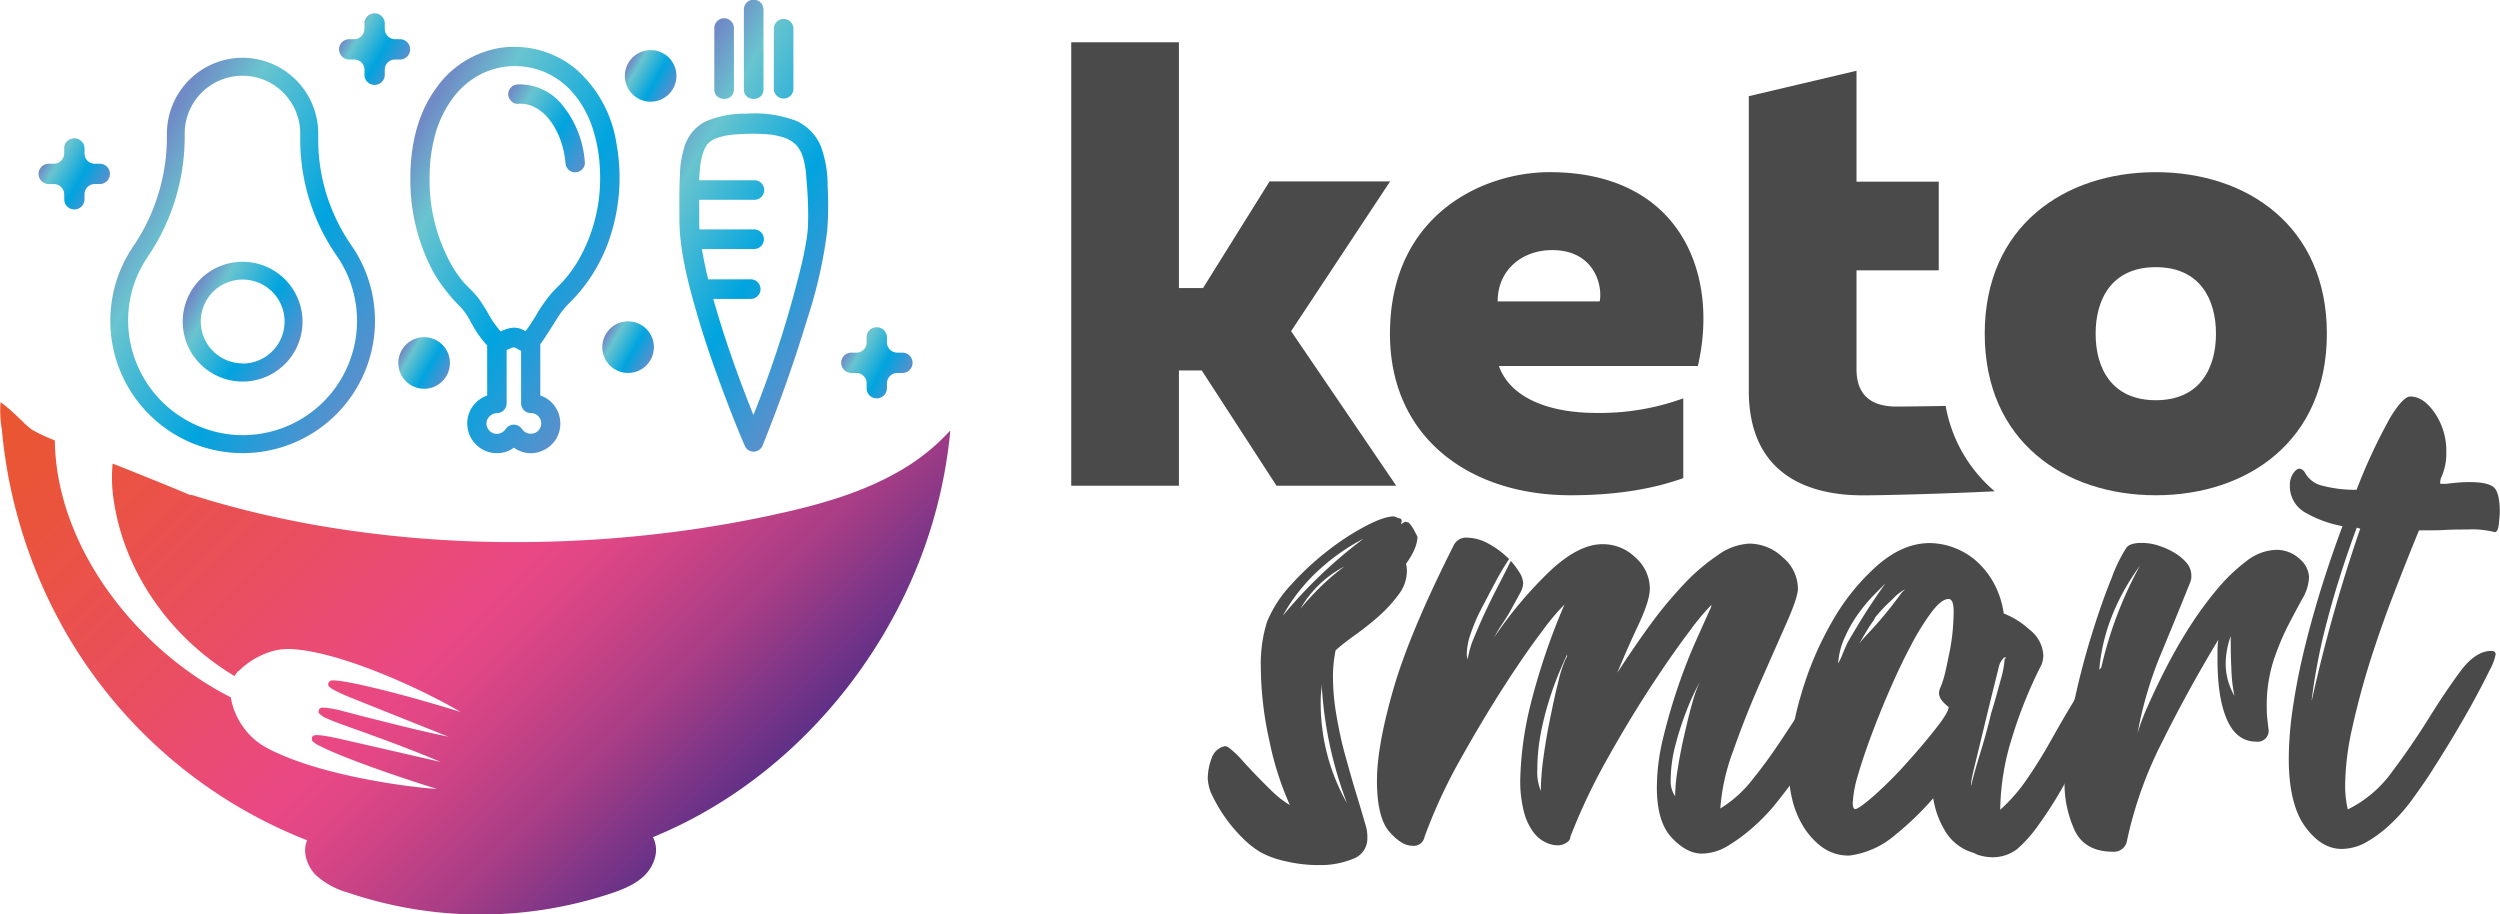 <svg xmlns="http://www.w3.org/2000/svg" xmlns:xlink="http://www.w3.org/1999/xlink" viewBox="0 0 492.12 180.01"><defs><linearGradient id="a" x1="95.9" y1="77.16" x2="44.46" y2="47.46" gradientUnits="userSpaceOnUse"><stop offset="0.02" stop-color="#5591cd"></stop><stop offset="0.38" stop-color="#00a4df"></stop><stop offset="0.8" stop-color="#69c4cf"></stop><stop offset="0.98" stop-color="#708bc6"></stop></linearGradient><linearGradient id="b" x1="78.33" y1="79.2" x2="57.93" y2="67.41" xlink:href="#a"></linearGradient><linearGradient id="c" x1="143.91" y1="72.05" x2="96.14" y2="44.47" xlink:href="#a"></linearGradient><linearGradient id="d" x1="137.1" y1="39.77" x2="119.5" y2="29.61" xlink:href="#a"></linearGradient><linearGradient id="e" x1="188.76" y1="65.96" x2="145.84" y2="41.18" xlink:href="#a"></linearGradient><linearGradient id="f" x1="99.59" y1="22.98" x2="88.41" y2="16.52" xlink:href="#a"></linearGradient><linearGradient id="g" x1="198.5" y1="84.68" x2="187.31" y2="78.22" xlink:href="#a"></linearGradient><linearGradient id="h" x1="40.51" y1="47.49" x2="29.32" y2="41.03" xlink:href="#a"></linearGradient><linearGradient id="i" x1="132.48" y1="17.48" x2="123.69" y2="12.4" xlink:href="#a"></linearGradient><linearGradient id="j" x1="87.89" y1="73.99" x2="79.1" y2="68.92" xlink:href="#a"></linearGradient><linearGradient id="k" x1="128.04" y1="70.88" x2="119.25" y2="65.8" xlink:href="#a"></linearGradient><linearGradient id="l" x1="56.55" y1="53.09" x2="168.5" y2="165.04" gradientUnits="userSpaceOnUse"><stop offset="0" stop-color="#ea562f"></stop><stop offset="0.14" stop-color="#ea543d"></stop><stop offset="0.39" stop-color="#e94e62"></stop><stop offset="0.6" stop-color="#e94885"></stop><stop offset="0.65" stop-color="#e14785"></stop><stop offset="0.73" stop-color="#cb4385"></stop><stop offset="0.84" stop-color="#a73d86"></stop><stop offset="0.95" stop-color="#763487"></stop><stop offset="1" stop-color="#5f3087"></stop></linearGradient></defs><title>wide_logo</title><path d="M68.13,21.36a14.93,14.93,0,0,0-14.91,14.9v.88a38.44,38.44,0,0,1-6.73,21.49,26.05,26.05,0,1,0,43.14-.2A36.55,36.55,0,0,1,83,37.75V36.26A14.93,14.93,0,0,0,68.13,21.36ZM86.71,60.43A22.51,22.51,0,0,1,68.14,95.65h-.56a22.68,22.68,0,0,1-22-22.24,22.29,22.29,0,0,1,3.81-12.8,42.06,42.06,0,0,0,7.33-23.46v-.88a11.37,11.37,0,0,1,22.74,0v1.49A40.12,40.12,0,0,0,86.71,60.43Z" transform="translate(-20.36 -9.99)" style="fill:url(#a)"></path><path d="M68.13,61.52A11.79,11.79,0,1,0,79.91,73.31,11.8,11.8,0,0,0,68.13,61.52Zm0,20a8.25,8.25,0,1,1,8.25-8.24A8.26,8.26,0,0,1,68.13,81.55Z" transform="translate(-20.36 -9.99)" style="fill:url(#b)"></path><path d="M141.68,38.08a24.26,24.26,0,0,0-8.15-14.66,19,19,0,0,0-14.73-4A19.16,19.16,0,0,0,106,27.65c-4,5.58-4.85,12.46-4.86,17.24a38.31,38.31,0,0,0,4.65,18.89,33.5,33.5,0,0,0,5.33,6.75A13,13,0,0,1,113,73.34l.42.73A20.72,20.72,0,0,0,116.26,78v9.83a6.16,6.16,0,0,0-3,2.36,5.86,5.86,0,0,0,4.54,9l.52,0a5.51,5.51,0,0,0,3.21-1.08A5.78,5.78,0,0,0,125,99.21a6,6,0,0,0,4.94-3h0a5.94,5.94,0,0,0-.09-5.83,5.66,5.66,0,0,0-3.13-2.54V77.72l.58-.78c.67-1,1.29-2,1.88-2.91.27-.44.54-.88.82-1.31a16.5,16.5,0,0,1,2.52-3.17,30.91,30.91,0,0,0,3-3.43,32.8,32.8,0,0,0,4.42-8A37.5,37.5,0,0,0,141.68,38.08ZM123.15,94.5a2,2,0,0,0-1.64-.92h0a2,2,0,0,0-1.65.92,2.12,2.12,0,0,1-1.85.89,2,2,0,0,1-1.64-1.09,1.86,1.86,0,0,1,0-1.88,2.18,2.18,0,0,1,1.82-1.11,1.93,1.93,0,0,0,1.9-1.91V78.91l.26-.13.54-.25c.06,0,.22-.09.51-.18l.11.11.11-.09.18.07.44.24.39.22.31.15V89.4a1.93,1.93,0,0,0,1.9,1.91,2.19,2.19,0,0,1,1,.25,1.78,1.78,0,0,1,.38.26,1.63,1.63,0,0,1,.31.34,2.08,2.08,0,0,1,.2,2,2,2,0,0,1-1.57,1.18h0A2.06,2.06,0,0,1,123.15,94.5Zm.59-19.35a4.27,4.27,0,0,0-2.44-.66,7.41,7.41,0,0,0-2.22.67l-.16.08a19.94,19.94,0,0,1-2.57-3.72,30.14,30.14,0,0,0-1.95-3,18.51,18.51,0,0,0-1.58-1.72c-.42-.41-.85-.85-1.24-1.29a24.14,24.14,0,0,1-2.24-3.18,34,34,0,0,1-4.41-17.44,31.5,31.5,0,0,1,1.33-9.22A21.76,21.76,0,0,1,109.73,29,15.81,15.81,0,0,1,115,24.6,15.13,15.13,0,0,1,121.28,23h.5a14,14,0,0,1,2.8.27c.51.1,1,.23,1.61.4a13.25,13.25,0,0,1,1.47.55,15.17,15.17,0,0,1,5.44,4,17.43,17.43,0,0,1,2.07,2.9,21,21,0,0,1,1.65,3.52,29.48,29.48,0,0,1,1.64,8.95,32.33,32.33,0,0,1-4.33,17.78,26,26,0,0,1-2.35,3.32c-.5.6-1.06,1.18-1.61,1.73s-.85.86-1.26,1.31a30.08,30.08,0,0,0-3.06,4.39c-.62,1-1.26,2.07-2,3Z" transform="translate(-20.36 -9.99)" style="fill:url(#c)"></path><path d="M128.42,33.44a11.63,11.63,0,0,1,1.11,1.62,14.5,14.5,0,0,1,1,2.06,17.8,17.8,0,0,1,1.14,4.93,1.93,1.93,0,0,0,1.91,1.87,2,2,0,0,0,1.45-.66,1.72,1.72,0,0,0,.46-1.3,20.06,20.06,0,0,0-4.32-11.15,10.77,10.77,0,0,0-8.89-4.2,1.94,1.94,0,0,0-1.88,1.91,2.07,2.07,0,0,0,.65,1.44,1.71,1.71,0,0,0,1.3.47,6,6,0,0,1,3.13.6A8.49,8.49,0,0,1,128.42,33.44Z" transform="translate(-20.36 -9.99)" style="fill:url(#d)"></path><path d="M183.28,46.75A22.47,22.47,0,0,0,182,38.94a9.42,9.42,0,0,0-5-5.2,23.37,23.37,0,0,0-9.78-1.37,19.56,19.56,0,0,0-8,1.54,8.3,8.3,0,0,0-4.08,4.81,20.54,20.54,0,0,0-.95,6c-.14,2.76-.09,5.52-.09,8.29,0,6.16,1.62,12.34,3.31,18.23,1.75,6.08,3.86,12.07,6.13,18,1.11,2.91,2.26,5.81,3.5,8.66a1.88,1.88,0,0,0,1.66,1,2,2,0,0,0,1.86-1.42c3.27-8.13,6.2-16.42,8.74-24.8A92,92,0,0,0,183.2,55.4,67.47,67.47,0,0,0,183.28,46.75Zm-3.86,7.59c0,.54-.08,1.07-.14,1.61,0,.09-.06.49-.08.63,0,.3-.09.61-.14.91-.21,1.35-.49,2.69-.78,4a215.83,215.83,0,0,1-9.61,30.2c-.49-1.23-1-2.46-1.45-3.7-2.28-5.92-4.37-11.92-6.12-18-.12-.38-.23-.77-.33-1.16h7.37a1.93,1.93,0,0,0,0-3.86h-8.38c-.33-1.38-.64-2.76-.91-4.16-.12-.61-.22-1.21-.32-1.81h10.41a1.93,1.93,0,0,0,0-3.85H158.05C158,54.43,158,53.71,158,53c0-1.23,0-2.45,0-3.68h11a1.93,1.93,0,0,0,0-3.85H158c0-.74.08-1.47.14-2.2,0-.3.05-.59.09-.89v0h0c0-.14.05-.27.07-.41a12.92,12.92,0,0,1,.37-1.61c.06-.22.14-.44.22-.66a.25.25,0,0,1,0-.07l.09-.18a6,6,0,0,1,.3-.56c.06-.09.11-.18.17-.26l0-.06a4.91,4.91,0,0,1,.64-.65l.42-.3c.22-.13.45-.25.69-.37l.08,0,.23-.09c.23-.09.48-.16.72-.23a13.85,13.85,0,0,1,1.81-.38l.09,0h0l.49-.06,1-.08c.84-.06,1.68-.08,2.53-.09s1.74,0,2.61.07c.4,0,.79.06,1.19.1l.13,0h.09c.24,0,.47.08.7.12a14.64,14.64,0,0,1,1.87.48l.42.15,0,0h0a7.27,7.27,0,0,1,.83.43l.48.31c-.06,0,.34.29.43.37s.34.35.49.53c0,0,0,0,0,0l.24.36a6.67,6.67,0,0,1,.37.64c.06.11.11.22.16.33a12.49,12.49,0,0,1,.51,1.68c.07.27.12.56.17.84,0,.11.1.65.11.68.08.65.13,1.31.17,2A74.91,74.91,0,0,1,179.42,54.34ZM170.65,27.6V11.86a1.93,1.93,0,0,0-3.86,0V27.6C166.79,30.08,170.65,30.08,170.65,27.6Zm5.89,0V15.51a1.93,1.93,0,0,0-3.85,0V27.6A1.93,1.93,0,0,0,176.54,27.6Zm-11.71,0V15.51a1.93,1.93,0,0,0-3.86,0V27.6C161,30.08,164.83,30.08,164.83,27.6Z" transform="translate(-20.36 -9.99)" style="fill:url(#e)"></path><path d="M99.1,17.71h-1a2.05,2.05,0,0,1-2-2.05v-1a2,2,0,0,0-2-2.05h0a2,2,0,0,0-2,2.05v1a2.05,2.05,0,0,1-2,2.05h-1a2,2,0,0,0-2,2h0a2,2,0,0,0,2,2h1a2,2,0,0,1,2,2v1a2,2,0,0,0,2,2h0a2,2,0,0,0,2-2v-1a2,2,0,0,1,2-2h1a2,2,0,0,0,2-2h0A2,2,0,0,0,99.1,17.71Z" transform="translate(-20.36 -9.99)" style="fill:url(#f)"></path><path d="M198,79.41h-1a2.05,2.05,0,0,1-2.05-2v-1a2,2,0,0,0-2-2h0a2,2,0,0,0-2,2v1a2,2,0,0,1-2,2h-1a2,2,0,0,0-2,2h0a2,2,0,0,0,2,2h1a2,2,0,0,1,2,2v1a2,2,0,0,0,2,2h0a2,2,0,0,0,2-2v-1a2.05,2.05,0,0,1,2.05-2h1a2,2,0,0,0,2-2h0A2,2,0,0,0,198,79.41Z" transform="translate(-20.36 -9.99)" style="fill:url(#g)"></path><path d="M40,42.22H39a2,2,0,0,1-2-2v-1a2,2,0,0,0-2-2h0a2,2,0,0,0-2,2v1a2.05,2.05,0,0,1-2.05,2h-1a2,2,0,0,0-2,2h0a2,2,0,0,0,2,2h1a2.05,2.05,0,0,1,2.05,2v1a2,2,0,0,0,2,2h0a2,2,0,0,0,2-2v-1a2,2,0,0,1,2-2h1a2,2,0,0,0,2-2h0A2,2,0,0,0,40,42.22Z" transform="translate(-20.36 -9.99)" style="fill:url(#h)"></path><circle cx="128.08" cy="14.94" r="5.08" style="fill:url(#i)"></circle><circle cx="83.49" cy="71.45" r="5.08" style="fill:url(#j)"></circle><circle cx="123.64" cy="68.34" r="5.08" style="fill:url(#k)"></circle><path d="M206.06,96.14q-.69.7-1.41,1.35a41.62,41.62,0,0,1-6.5,4.8c-6.94,4.18-15,6.65-23,8.47l-3.41.76c-2.28.48-4.59.94-6.93,1.36s-4.69.81-7.07,1.17a244.51,244.51,0,0,1-36.83,2.65,226.58,226.58,0,0,1-37.57-3.2c-1.24-.22-2.48-.44-3.71-.68-2.46-.47-4.92-1-7.35-1.54Q65,109.59,57.9,107.35v.15c0-.07-8.27-3.44-15.37-6.26a29.27,29.27,0,0,0,.16,6.83c2,14.57,11.33,27.52,23.83,35l0,0h0c.11-.17.21-.33.33-.49a5.37,5.37,0,0,1,.35-.45l.1,0a15.49,15.49,0,0,1,7.1-4.07,12,12,0,0,1,3.33-.3c9.84.5,26.28,8.19,33.27,12.37-2.5-.78-5.17-1.57-7.81-2.32-7.59-2.14-15-3.9-17.25-3.88l-.27,0a.8.8,0,0,0-.53.29,1,1,0,0,0-.1.17.74.74,0,0,0-.08.35.52.52,0,0,0,.11.32c.33.41,1.43,1.09,4.64,2.38L108.6,155c-7.09-1.47-12.69-3-16.82-4-1.46-.39-2.74-.73-3.83-1a18.85,18.85,0,0,0-4-.72,1,1,0,0,0-.68.21.45.45,0,0,0-.11.35.41.41,0,0,0,0,.55,4.54,4.54,0,0,0,1.75,1.11c1.25.56,3.12,1.23,5.56,2.1,4.06,1.46,9.69,3.46,16.65,6.38l-19.83-4.55c-1.06-.23-1.91-.4-2.59-.52a13.23,13.23,0,0,0-2-.22,2.23,2.23,0,0,0-.55.07.48.48,0,0,0-.27.2.74.74,0,0,0-.14.34,1.21,1.21,0,0,0,0,.19.76.76,0,0,0,.28.54,6.76,6.76,0,0,0,1.2.75c.14.07.28.15.44.22,4,2,13.56,5.43,21.78,8l.94.29c-2.54-.16-6-.56-9.89-1.19-7-1.14-15.08-3-21-5.64-.33-.14-.65-.29-1-.44-.63-.29-1.23-.6-1.79-.91l-.81-.48a14.08,14.08,0,0,1-6.11-9.42l-.09,0v0h0v0c-18.2-9.28-34.25-29.3-34.54-50.53a33.46,33.46,0,0,1-4.47-2.09c-.25-.19-.51-.39-.75-.59l-.26-.22-.49-.43L24.86,93l-.46-.43-.31-.29-.61-.59-.39-.36L22.73,91l-.42-.38L22,90.36l-.6-.49c-.3-.25-.61-.48-.93-.7a21,21,0,0,0,.26,5.36q.24,2.73.64,5.45a95.36,95.36,0,0,0,2.2,10.73,98,98,0,0,0,7.88,20.38A94.61,94.61,0,0,0,80.82,175.4c-1,2.28,0,5.06,1.68,6.82a15.77,15.77,0,0,0,6.41,3.5,81.36,81.36,0,0,0,51.74.13l.82-.28h0l.52-.2.37-.13.45-.19c.14-.06.29-.11.43-.18l.41-.18.45-.22.39-.19.45-.25.36-.21.45-.3.32-.21.48-.38.25-.2a8.2,8.2,0,0,0,.67-.65,7.62,7.62,0,0,0,1.74-3,5.57,5.57,0,0,0-.32-4.3c21.92-8.95,39.88-26.94,50-48.65a94.73,94.73,0,0,0,8.54-31.4C207,95.2,206.52,95.68,206.06,96.14Z" transform="translate(-20.36 -9.99)" style="fill:url(#l)"></path><path d="M256.92,82.91h-4.49v22.7h-21.2V18.31h21.2V66.7h4.74l13.1-21H294L274.51,75.18l20.7,30.43H271.64Z" transform="translate(-20.36 -9.99)" style="fill:#4a4a4a"></path><path d="M325.39,43.88c25.69,0,33.43,19.95,29.19,38.16H315.42c2.37,6.61,10.47,9.23,19.08,9.23a47.85,47.85,0,0,0,17.21-2.87v15.71c-5.62,2-12.72,3.37-22.2,3.37-19.71,0-35.54-11.23-35.54-31.8C294,52.23,312.3,43.88,325.39,43.88Zm.5,15.34c-5.86,0-10.72,3.86-10.72,10.1h20.08C335.87,66.45,334.37,59.22,325.89,59.22Z" transform="translate(-20.36 -9.99)" style="fill:#4a4a4a"></path><path d="M444.73,43.88c17.95,0,33.67,10.6,33.67,31.8s-15.72,31.8-33.67,31.8-33.68-10.6-33.68-31.8S426.77,43.88,444.73,43.88Zm0,18.7c-8.73,0-11.85,6.36-11.85,13.1S436,88.77,444.73,88.77s11.84-6.36,11.84-13.09S453.45,62.58,444.73,62.58Z" transform="translate(-20.36 -9.99)" style="fill:#4a4a4a"></path><path d="M403.36,89.9c-4.79.08-8.59.12-9.69.12-5.36,0-7.86-2.62-7.86-7.36V63.21H402V45.75H385.81V23.92l-21.2,5v58c0,15.84,10.85,20.58,22.45,20.58,3.42,0,15.3-.27,25.95-.8A28.51,28.51,0,0,1,403.36,89.9Z" transform="translate(-20.36 -9.99)" style="fill:#4a4a4a"></path><path d="M299.38,115.61q0,2.25-2.25,5.37a5.41,5.41,0,0,1,.17,1.56,7.63,7.63,0,0,1-1.64,4.5,27.14,27.14,0,0,1-3.9,4.25,55.3,55.3,0,0,1-4.68,3.72q-2.43,1.74-3.81,3a26.13,26.13,0,0,0-.52,5.2,44.75,44.75,0,0,0,.69,7.62c.46,2.66,1,5.28,1.73,7.88s1.42,5.11,2.17,7.54,1.41,4.68,2,6.76a7.85,7.85,0,0,1,.18,1.9,4.24,4.24,0,0,1-2.86,4.16,17,17,0,0,1-6.67,1.21,28.07,28.07,0,0,1-6.67-.78,17.9,17.9,0,0,1-4.94-1.82,18.17,18.17,0,0,1-3.55-2.86,29.89,29.89,0,0,1-5.72-8,8.43,8.43,0,0,1-1-3.55,11.1,11.1,0,0,1,.78-4.07,3.45,3.45,0,0,1,2.68-2.34l.52.18a18.27,18.27,0,0,1,2.77,2.59q1.39,1.56,3,3.21t3.12,3.12a18.87,18.87,0,0,0,3.29,2.51,60.42,60.42,0,0,1-4.07-12.82,68.12,68.12,0,0,1-1.65-14.38,27.47,27.47,0,0,1,1.21-8.84,24,24,0,0,1,4.77-7.36,55.53,55.53,0,0,1,7.19-6.67,50.85,50.85,0,0,1,7.45-4.85c2.43-1.27,4.27-1.91,5.54-1.91a3.06,3.06,0,0,1,.87.35c.46,0,.69.17.69.52a1.59,1.59,0,0,1-.17.69l.87-.52.69.18a7.42,7.42,0,0,1,1,1.38C299,114.91,299.27,115.38,299.38,115.61ZM272.87,131.2A93.1,93.1,0,0,1,288.81,116a41.22,41.22,0,0,0-9.53,6.85A35.24,35.24,0,0,0,272.87,131.2Zm3.47-1.39c1.15-1.38,2.42-2.77,3.81-4.15A44.31,44.31,0,0,1,285,121.5,21.56,21.56,0,0,0,276.34,129.81Zm9.18,38.29a77.15,77.15,0,0,1-5-23.56,14.41,14.41,0,0,1-.09,1.65,14.36,14.36,0,0,0-.09,1.64A39.85,39.85,0,0,0,285.52,168.1Z" transform="translate(-20.36 -9.99)" style="fill:#4a4a4a"></path><path d="M380.64,142.29a19.64,19.64,0,0,1,3.38-2.77,5.32,5.32,0,0,1,2.51-1c.46,0,.69.29.69.86a10.69,10.69,0,0,1-1.21,3.21c-.81,1.67-1.88,3.64-3.21,5.89s-2.8,4.71-4.41,7.36-3.24,5.2-4.85,7.63q-1.4,1.9-3.38,4.41a38.07,38.07,0,0,1-4.51,4.77,33.52,33.52,0,0,1-5.11,3.81,10,10,0,0,1-5.2,1.56q-2.94,0-5.89-3.12T346.51,165a41.71,41.71,0,0,1,1.3-10q1.29-5.28,3-10.22t3.55-9q1.82-4.06,2.69-6a1.38,1.38,0,0,0,.17-.52.5.5,0,0,1,.17-.34,46.1,46.1,0,0,0-4.42,5.28q-3.37,4.43-7.62,10.92t-8.57,14.2a118.72,118.72,0,0,0-7.28,15.34,1.47,1.47,0,0,1-.78,1.21,3.19,3.19,0,0,1-1.82.52,5.57,5.57,0,0,1-2.34-.61,6.55,6.55,0,0,1-2.43-2.08,11.52,11.52,0,0,1-1.81-4,23.83,23.83,0,0,1-.7-6.32,67.26,67.26,0,0,1,1.82-13.86A129.25,129.25,0,0,1,328.32,129a44,44,0,0,0-4.42,5.28q-3.37,4.43-7.54,10.92t-8.49,14.2a103.26,103.26,0,0,0-7.1,15.34,2.14,2.14,0,0,1-2.43,1.73c-1.38,0-2.89-.92-4.5-2.77s-2.43-5.2-2.43-10.05q0-6.76,3.21-17.93t11.87-28.33a2.72,2.72,0,0,1,2.77-1.56,9,9,0,0,1,4.16,1.21,17.29,17.29,0,0,1,4,3,51.3,51.3,0,0,0-2.77,4.68c-.93,1.73-1.82,3.44-2.69,5.11a34.51,34.51,0,0,0-2.08,4.85,12.83,12.83,0,0,0-.78,3.9,2.85,2.85,0,0,0,.18,1.21,16.27,16.27,0,0,1,1.12-4q1-2.43,2.17-5c.81-1.73,1.67-3.49,2.6-5.28s1.79-3.5,2.6-5.11a18.12,18.12,0,0,1,1.73,2.33,4.2,4.2,0,0,1,.69,2.17,4.76,4.76,0,0,1-.69,2c-.46.87-1,1.82-1.56,2.86s-1.21,2.08-1.91,3.12a27.13,27.13,0,0,0-1.56,2.6,79.91,79.91,0,0,1,11-13.08q5.63-5.28,10.31-5.29a9.16,9.16,0,0,1,6.58,2.69,8.15,8.15,0,0,1,2.77,6q0,2.41-2.25,7.19t-4.16,9.44q3.12-4.84,6.41-9.36a81.29,81.29,0,0,1,6.67-8.05,38.6,38.6,0,0,1,6.67-5.72A11.5,11.5,0,0,1,364.7,117a9.54,9.54,0,0,1,6.58,2.69,8.11,8.11,0,0,1,3,6.15c0,1.16-.78,3.49-2.34,7s-3.29,7.45-5.2,11.78-3.64,8.72-5.2,13.17A40.33,40.33,0,0,0,359,169.14a23.87,23.87,0,0,0,6.41-5.8c2-2.48,3.81-5,5.55-7.62s3.4-5.14,5-7.63A30.83,30.83,0,0,1,380.64,142.29Zm-52.15-2.43.35-.69v-.35c-1.28,2.78-2.29,5.23-3,7.37a60.13,60.13,0,0,0-2,7.27,38.5,38.5,0,0,0-.86,8.06,9.53,9.53,0,0,0,.69,4.16,49.29,49.29,0,0,1,.52-6.59c.34-2.53.78-5.08,1.3-7.62s1-4.88,1.56-7A24.31,24.31,0,0,1,328.49,139.86Zm26.33,4.68a6,6,0,0,1,.26-.69.76.76,0,0,0,.09-.35c.11,0-.15.61-.78,1.82a47.13,47.13,0,0,0-2.08,4.68,60.55,60.55,0,0,0-2.08,6.41,27.84,27.84,0,0,0-1,7.19,5.23,5.23,0,0,0,.87,3.12,35.34,35.34,0,0,1,.52-5.37q.51-3.3,1.29-6.67c.52-2.26,1-4.33,1.56-6.24A25,25,0,0,1,354.82,144.54Z" transform="translate(-20.36 -9.99)" style="fill:#4a4a4a"></path><path d="M432.61,142.64a35.72,35.72,0,0,1,3.21-2.6,4.51,4.51,0,0,1,2.34-1,.76.76,0,0,1,.86.86,14.15,14.15,0,0,1-1.12,2.78c-.75,1.61-1.71,3.63-2.86,6.06s-2.51,5.08-4.07,8-3.12,5.69-4.68,8.4a79.52,79.52,0,0,1-4.68,7.28,26,26,0,0,1-4.24,4.76,8.15,8.15,0,0,1-2.43,1.22,8.26,8.26,0,0,1-2.25.34,9.72,9.72,0,0,1-3.12-.52l-.69-.34a9.57,9.57,0,0,1-5.37-3.9,17.65,17.65,0,0,1-2.6-6.85,59,59,0,0,1-7.45,7.19,17.18,17.18,0,0,1-9,4.08,8.77,8.77,0,0,1-5.54-1.74,14.48,14.48,0,0,1-3.73-4.24,17.9,17.9,0,0,1-2.08-5.29,22.75,22.75,0,0,1-.61-4.67,55.53,55.53,0,0,1,2.34-15.51,65,65,0,0,1,6.24-14.73,43.12,43.12,0,0,1,8.92-11q5-4.32,10.23-4.33a14.28,14.28,0,0,1,9.09,3.47,16.28,16.28,0,0,1,3.47,4.33,17.51,17.51,0,0,1,2,6.06,16.44,16.44,0,0,1,5.11,3.21,6.76,6.76,0,0,1,2.69,5.11,5.73,5.73,0,0,1-.35,1.73,88,88,0,0,0-5.81,14.38,48.9,48.9,0,0,0-2.33,14.21,33.12,33.12,0,0,0,5.28-6.07c1.67-2.42,3.23-4.94,4.68-7.53s2.88-5.08,4.33-7.45A30.11,30.11,0,0,1,432.61,142.64ZM384.1,136.4c.46-.81,1.13-1.93,2-3.38s1.76-2.86,2.68-4.24,1.76-2.6,2.51-3.64,1.24-1.56,1.48-1.56l-3.21,3.2a32.79,32.79,0,0,0-3.38,4,26.2,26.2,0,0,0-2.68,4.68,14.44,14.44,0,0,0-1.3,5.11,11.27,11.27,0,0,0,.86-1.82C383.52,137.64,383.87,136.86,384.1,136.4Zm18.19,9a18.3,18.3,0,0,0,1-3.12c.29-1.27.57-2.63.86-4.07a38.49,38.49,0,0,0,.61-4.25c.11-1.38.17-2.6.17-3.64,0-1.61-.34-2.42-1-2.42-.92,0-2,.84-3.29,2.51a48.17,48.17,0,0,0-4,6.41q-2.08,3.9-4.16,8.66t-3.73,9.19c-1.1,2.94-2,5.63-2.68,8a22.23,22.23,0,0,0-1,5.37c0,.81.17,1.22.52,1.22s1.7-.9,3.72-2.69a79.73,79.73,0,0,0,6.24-6.24q3.21-3.54,5.8-6.84c1.74-2.19,2.6-3.64,2.6-4.33a6.93,6.93,0,0,1-1.21-1.13,2.44,2.44,0,0,1-.69-1.64A2.63,2.63,0,0,1,402.29,145.41ZM395.36,126a9.33,9.33,0,0,0-2.42,1.91,32.73,32.73,0,0,0-3.47,3.64,3.71,3.71,0,0,1-.6,1c-.41.58-.81,1.21-1.22,1.9s-.78,1.33-1.12,1.91-.46.86-.35.86q-.51,0,2.34-3a77.84,77.84,0,0,0,6.15-7.53Zm17,24.26c.7-2.31,1.3-4.45,1.82-6.41a19.32,19.32,0,0,0,.78-4c0-.11,0-.17.09-.17s.09-.06.09-.17v-.18c-.12,0-.32.15-.61.44a4.12,4.12,0,0,0-.78,1.82q-1.56,6.22-2.77,11.26c-.7,2.89-1.33,5.51-1.91,7.88s-.81,3.67-.69,3.9q.51-2.25,1.82-6.5T412.34,150.26Z" transform="translate(-20.36 -9.99)" style="fill:#4a4a4a"></path><path d="M473.15,120.11a5,5,0,0,1,1.74,3.47,9,9,0,0,1-1.3,4.24q-1.3,2.34-2.86,5.37a50,50,0,0,0-2.86,6.93,28.7,28.7,0,0,0-1.3,9.1c0,.69,0,1.39.09,2.08s.14,1.44.26,2.25a2.15,2.15,0,0,1-2.43,2.43q-3.81,0-5.72-4.25t-1.9-12v-1.82a12.74,12.74,0,0,1,.17-2Q451,145.93,446,156a78.62,78.62,0,0,0-6.93,19.4,2.59,2.59,0,0,1-2.77,2.25c-3.58,0-6.06-1.32-7.45-4a22.14,22.14,0,0,1-2.08-10.22,68.51,68.51,0,0,1,1.56-13.78q1.56-7.53,3.64-14.29c1.39-4.51,2.74-8.37,4.07-11.61a30,30,0,0,1,2.86-5.89c.46-.69,1.5-1,3.12-1a10.49,10.49,0,0,1,3.2.52,15.07,15.07,0,0,1,3.12,1.39,9.53,9.53,0,0,1,2.43,2,3.82,3.82,0,0,1,.95,2.51,3.06,3.06,0,0,1-.17,1.21q-2.43,6.08-5.72,14a76.32,76.32,0,0,0-4.68,15.76,42.56,42.56,0,0,1,2-5.28c1-2.25,2.17-4.74,3.56-7.45s2.94-5.43,4.67-8.14a69.93,69.93,0,0,1,5.46-7.45,34.35,34.35,0,0,1,5.81-5.55,9.9,9.9,0,0,1,5.89-2.16A6.72,6.72,0,0,1,473.15,120.11Zm-39.67,23.74a77.16,77.16,0,0,1,8.14-22.53Q433.82,132.08,433.48,143.85Zm26-8.66a16.49,16.49,0,0,0-1,5.54,12.7,12.7,0,0,0,1.73,6.24,29.83,29.83,0,0,1-.61-5.37C459.49,139.63,459.47,137.5,459.47,135.19Z" transform="translate(-20.36 -9.99)" style="fill:#4a4a4a"></path><path d="M511.44,114.74a17.86,17.86,0,0,0-5.37-.52c-1.27,0-2.74,0-4.42.09s-3.38.08-5.11.08q-2.43,5.89-5,12.57t-4.68,13.34c-1.39,4.44-2.54,8.78-3.47,13A53.21,53.21,0,0,0,482,164.47a20,20,0,0,0,.52,4.85,23.46,23.46,0,0,0,8.75-7.45q3.9-5.2,7.19-10.49t6.23-9.26q3-4,6.07-4c.58,0,.86.23.86.69A10.69,10.69,0,0,1,510.4,142c-.81,1.67-1.85,3.67-3.12,6s-2.68,4.76-4.24,7.36-3.09,5-4.59,7.36q-1.4,2.09-3.21,4.59a34.14,34.14,0,0,1-4.07,4.68,25.19,25.19,0,0,1-4.76,3.64,10,10,0,0,1-5.11,1.47q-4,0-7.19-4.41t-3.21-13.26a70.64,70.64,0,0,1,.87-10.57q.86-5.72,2.34-11.69t3.37-12c1.27-4,2.6-7.91,4-11.61a22.76,22.76,0,0,1-7.36-2.69,5.94,5.94,0,0,1-3-5.45,3.92,3.92,0,0,1,.61-2.17c.4-.63.84-1,1.3-1a1.41,1.41,0,0,1,1,.69,5.24,5.24,0,0,0,3.64,2.69,24.46,24.46,0,0,0,6.58.77,108.77,108.77,0,0,1,6.67-14.29q2.5-4.06,3.9-4.07,2.6,0,4.85,3.29A13.21,13.21,0,0,1,501.91,99a11.39,11.39,0,0,1-.86,4.67,3,3,0,0,0-.35,1.39.15.15,0,0,0,.17.17h1c.93-.11,1.76-.2,2.51-.26s1.48-.08,2.17-.08c2.31,0,3.87.34,4.68,1s1.21,2.36,1.21,5c0,.23-.06.93-.17,2.08S511.9,114.74,511.44,114.74Zm-36,33.09a309.64,309.64,0,0,1,9.53-33.78l-.69-.18q-3.47,9.36-5.72,17.94A116.82,116.82,0,0,0,475.4,147.83Z" transform="translate(-20.36 -9.99)" style="fill:#4a4a4a"></path></svg>